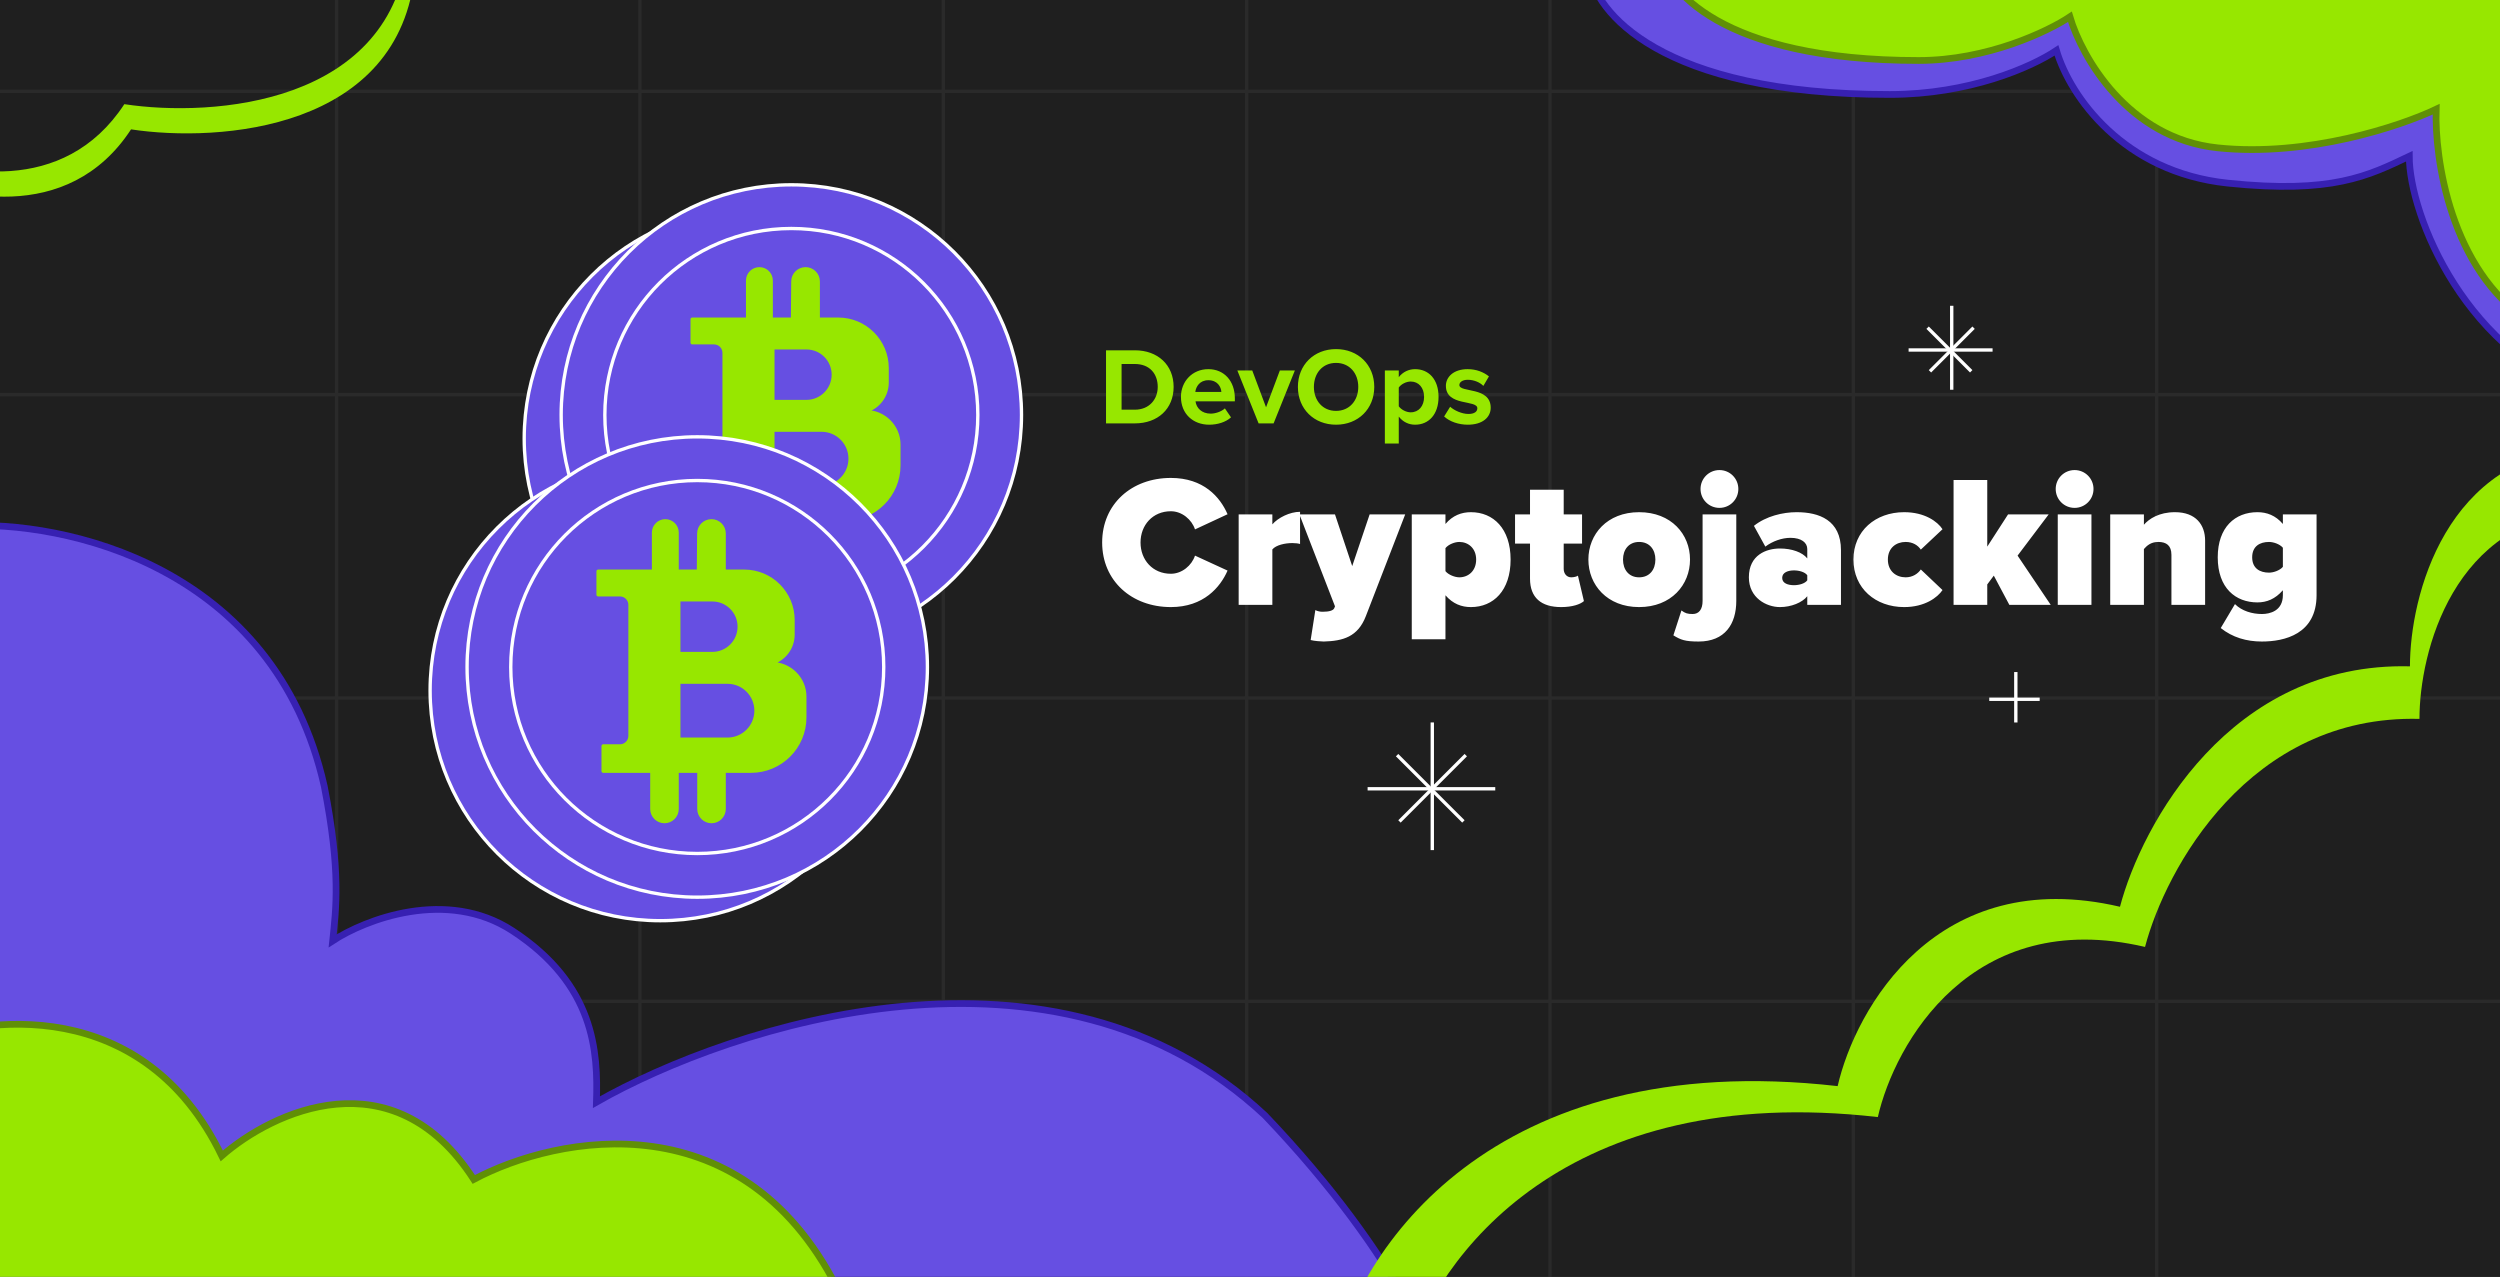 <svg width="372" height="190" viewBox="0 0 372 190" fill="none" xmlns="http://www.w3.org/2000/svg">
<rect x="0" y="0" width="372" height="190" fill="#333333" stroke="none"/>
<g clip-path="url(#clip0_1499_4863)">
<rect width="372" height="190" fill="#1F1F1F"/>
<g opacity="0.05">
<line x1="50.082" y1="-42" x2="50.082" y2="339.5" stroke="white" stroke-width="0.5"/>
<line x1="376" y1="13.582" x2="-5.5" y2="13.582" stroke="white" stroke-width="0.5"/>
<line x1="95.221" y1="-42" x2="95.221" y2="339.5" stroke="white" stroke-width="0.5"/>
<line x1="376" y1="58.722" x2="-5.5" y2="58.722" stroke="white" stroke-width="0.5"/>
<line x1="140.361" y1="-42" x2="140.361" y2="339.5" stroke="white" stroke-width="0.5"/>
<line x1="376" y1="103.86" x2="-5.5" y2="103.86" stroke="white" stroke-width="0.5"/>
<line x1="185.5" y1="-42" x2="185.5" y2="339.5" stroke="white" stroke-width="0.5"/>
<line x1="376" y1="149" x2="-5.5" y2="149" stroke="white" stroke-width="0.5"/>
<line x1="230.639" y1="-42" x2="230.639" y2="339.5" stroke="white" stroke-width="0.5"/>
<line x1="275.779" y1="-42" x2="275.779" y2="339.5" stroke="white" stroke-width="0.5"/>
<line x1="320.918" y1="-42" x2="320.918" y2="339.5" stroke="white" stroke-width="0.5"/>
</g>
<circle cx="112.25" cy="65.25" r="34.25" fill="#664FE2" stroke="white" stroke-width="0.5"/>
<circle cx="117.75" cy="61.75" r="34.25" fill="#664FE2" stroke="white" stroke-width="0.5"/>
<circle cx="117.75" cy="61.75" r="27.75" fill="#664FE2" stroke="white" stroke-width="0.5"/>
<path fill-rule="evenodd" clip-rule="evenodd" d="M103 47.5V51H106.25C107.078 51 107.75 51.672 107.75 52.5V72C107.75 72.828 107.078 73.5 106.25 73.5H103.75V77.25H111V82.875C111 83.91 111.839 84.75 112.875 84.75C113.911 84.75 114.75 83.91 114.75 82.875V77.25H118V82.875C118 83.91 118.839 84.75 119.875 84.75C120.911 84.75 121.75 83.91 121.75 82.875V77.25H125.75C130.168 77.25 133.75 73.668 133.75 69.25V66.15C133.75 63.444 131.523 61.25 128.817 61.25C128.766 61.25 128.753 61.178 128.803 61.163C130.695 60.623 132 58.893 132 56.925V54.768C132 50.754 128.746 47.5 124.732 47.5H121.75V41.883C121.75 40.843 120.907 40 119.867 40C118.833 40 117.993 40.833 117.983 41.867L117.933 47.5H114.75V41.75C114.75 40.783 113.966 40 113 40C112.034 40 111.25 40.783 111.25 41.75V47.5H103ZM115 59.75V51.75H120C122.209 51.75 124 53.541 124 55.75C124 57.959 122.209 59.75 120 59.75H115ZM115 72.5V64H122.25C124.597 64 126.5 65.903 126.5 68.25C126.5 70.597 124.597 72.5 122.25 72.5H115Z" fill="#97E700"/>
<path d="M115 51.75V51.5H114.75V51.75H115ZM115 59.75H114.75V60H115V59.75ZM115 64V63.75H114.75V64H115ZM115 72.5H114.75V72.75H115V72.5ZM103 47.5V47.25C102.862 47.25 102.75 47.362 102.75 47.5H103ZM103 51H102.75C102.75 51.138 102.862 51.25 103 51.25V51ZM103.75 73.5V73.25C103.612 73.25 103.5 73.362 103.5 73.5H103.75ZM103.75 77.25H103.5C103.5 77.388 103.612 77.5 103.75 77.5V77.25ZM111 77.25H111.25C111.25 77.112 111.138 77 111 77V77.25ZM114.75 77.25V77C114.612 77 114.5 77.112 114.5 77.25H114.75ZM118 77.25H118.25C118.25 77.112 118.138 77 118 77V77.25ZM121.75 77.25V77C121.612 77 121.5 77.112 121.5 77.25H121.75ZM121.75 47.5H121.5C121.5 47.638 121.612 47.75 121.75 47.75V47.5ZM117.983 41.867L117.733 41.864V41.864L117.983 41.867ZM117.933 47.5V47.75C118.07 47.75 118.182 47.639 118.183 47.502L117.933 47.5ZM114.75 47.5H114.5C114.5 47.638 114.612 47.75 114.75 47.75V47.5ZM111.25 47.5V47.75C111.388 47.75 111.5 47.638 111.5 47.5H111.25ZM128.803 61.163L128.734 60.923L128.734 60.923L128.803 61.163ZM115 51.75H114.75V59.75H115H115.25V51.75H115ZM115 59.75V60H120V59.75V59.5H115V59.75ZM120 51.75V51.5H115V51.75V52H120V51.75ZM124 55.75H124.25C124.25 53.403 122.347 51.5 120 51.5V51.75V52C122.071 52 123.75 53.679 123.75 55.75H124ZM120 59.75V60C122.347 60 124.25 58.097 124.25 55.75H124H123.75C123.75 57.821 122.071 59.5 120 59.5V59.75ZM115 64H114.75V72.5H115H115.25V64H115ZM115 72.5V72.75H122.25V72.5V72.25H115V72.5ZM122.25 64V63.75H115V64V64.25H122.25V64ZM126.5 68.25H126.75C126.75 65.765 124.735 63.75 122.25 63.75V64V64.25C124.459 64.25 126.25 66.041 126.25 68.25H126.5ZM122.25 72.5V72.75C124.735 72.75 126.75 70.735 126.75 68.25H126.5H126.25C126.25 70.459 124.459 72.25 122.25 72.25V72.5ZM103 47.5H102.75V51H103H103.25V47.5H103ZM103 51V51.25H106.25V51V50.75H103V51ZM107.75 52.5H107.5V72H107.75H108V52.5H107.75ZM106.25 73.5V73.25H103.75V73.5V73.75H106.25V73.5ZM103.75 73.5H103.5V77.25H103.75H104V73.5H103.75ZM103.75 77.25V77.5H111V77.25V77H103.75V77.25ZM111 77.25H110.75V82.875H111H111.25V77.25H111ZM114.75 82.875H115V77.25H114.75H114.5V82.875H114.75ZM114.75 77.25V77.5H118V77.25V77H114.75V77.25ZM118 77.25H117.75V82.875H118H118.25V77.25H118ZM121.75 82.875H122V77.25H121.75H121.5V82.875H121.75ZM121.75 77.25V77.5H125.75V77.25V77H121.75V77.25ZM133.75 69.25H134V66.15H133.75H133.5V69.25H133.75ZM132 56.925H132.25V54.768H132H131.75V56.925H132ZM124.732 47.5V47.25H121.75V47.5V47.75H124.732V47.5ZM121.75 47.5H122V41.883H121.75H121.5V47.5H121.75ZM117.983 41.867L117.733 41.864L117.683 47.498L117.933 47.5L118.183 47.502L118.233 41.869L117.983 41.867ZM117.933 47.5V47.25H114.75V47.5V47.75H117.933V47.5ZM114.75 47.5H115V41.75H114.75H114.5V47.5H114.75ZM111.25 41.75H111V47.5H111.25H111.5V41.75H111.25ZM111.25 47.5V47.25H103V47.5V47.75H111.25V47.5ZM114.75 41.75H115C115 40.645 114.105 39.75 113 39.75V40V40.25C113.828 40.25 114.5 40.922 114.5 41.75H114.75ZM119.867 40V39.75C118.696 39.75 117.744 40.694 117.733 41.864L117.983 41.867L118.233 41.869C118.241 40.972 118.97 40.25 119.867 40.25V40ZM121.75 41.883H122C122 40.705 121.045 39.75 119.867 39.75V40V40.25C120.769 40.25 121.5 40.981 121.5 41.883H121.75ZM128.803 61.163L128.871 61.404C130.871 60.833 132.25 59.005 132.25 56.925H132H131.75C131.75 58.781 130.519 60.413 128.734 60.923L128.803 61.163ZM128.817 61.25V61C128.932 61 129.005 61.09 129.019 61.171C129.025 61.211 129.021 61.26 128.994 61.306C128.966 61.356 128.92 61.39 128.871 61.404L128.803 61.163L128.734 60.923C128.567 60.971 128.505 61.13 128.526 61.253C128.546 61.374 128.65 61.5 128.817 61.5V61.25ZM133.75 66.15H134C134 63.304 131.659 61 128.817 61V61.25V61.5C131.387 61.5 133.5 63.584 133.5 66.15H133.75ZM119.875 84.75V85C121.049 85 122 84.049 122 82.875H121.75H121.5C121.5 83.772 120.772 84.5 119.875 84.5V84.75ZM118 82.875H117.75C117.75 84.049 118.701 85 119.875 85V84.75V84.5C118.978 84.5 118.25 83.772 118.25 82.875H118ZM112.875 84.75V85C114.049 85 115 84.049 115 82.875H114.75H114.5C114.5 83.772 113.772 84.5 112.875 84.5V84.75ZM125.75 77.25V77.5C130.306 77.5 134 73.806 134 69.25H133.75H133.5C133.5 73.53 130.03 77 125.75 77V77.25ZM107.75 72H107.5C107.5 72.69 106.94 73.25 106.25 73.25V73.5V73.75C107.216 73.75 108 72.966 108 72H107.75ZM132 54.768H132.25C132.25 50.616 128.884 47.25 124.732 47.25V47.5V47.75C128.608 47.75 131.75 50.892 131.75 54.768H132ZM111 82.875H110.75C110.75 84.049 111.701 85 112.875 85V84.75V84.5C111.978 84.5 111.25 83.772 111.25 82.875H111ZM113 40V39.75C111.895 39.75 111 40.645 111 41.75H111.25H111.5C111.5 40.922 112.172 40.25 113 40.25V40ZM106.25 51V51.25C106.94 51.25 107.5 51.81 107.5 52.5H107.75H108C108 51.533 107.216 50.75 106.25 50.75V51Z" fill="#97E700"/>
<path d="M386.5 59C367 53.25 358.5 32 358.5 23.25C352.407 26.149 347.051 28.874 331.5 27.25C315.949 25.626 308.031 14.362 306 7.5C302.228 10.013 293.018 14.057 281.181 14.057C247.061 14.057 237.177 1.686 236.5 -4.5H386.5V59Z" fill="#664FE2" stroke="#3720B2"/>
<path d="M48.25 117C40.85 84 9.333 77.416 -5.5 78.25V210H215.75C215.083 204.25 208.65 187.4 188.25 166C157.05 136.8 108.917 152.5 88.75 164C89 156.5 88.5 146.5 76.25 138.5C66.45 132.1 54.333 136.833 49.5 140C50 135.25 50.75 129.75 48.25 117Z" fill="#664FE2" stroke="#3720B2"/>
<path d="M33 172C21.4 148 -2.5 151 -13 155.5V200.75H125.25V193C111.05 163.2 82.833 168.917 70.5 175.5C58.5 156.9 40.5 165.417 33 172Z" fill="#97E700" stroke="#608F06"/>
<path d="M19.5 19.25C10.1 33.65 -7.083 29.417 -14.5 25.5V22.251C-6.633 25.994 9.501 29.286 18.5 15.5C31.667 17.5 58.55 15.6 60.75 -8V-13.75H61.75V-4.25C59.55 19.35 32.667 21.25 19.5 19.25Z" fill="#97E700"/>
<path d="M376.25 47.75C364.65 40.15 362.25 23.583 362.5 16.25C357.25 18.75 343.4 23.4 330 22C316.6 20.6 309.75 8.417 308 2.5C304.75 4.667 295.7 9 285.5 9C256.1 9 247.583 -1.667 247 -7H376.25V47.75Z" fill="#97E700" stroke="#608F06"/>
<path d="M174.223 90.334C168.402 90.334 164.001 86.435 164.001 80.725C164.001 74.988 168.402 71.116 174.223 71.116C179.097 71.116 181.548 73.957 182.662 76.519L177.816 78.775C177.343 77.327 175.894 76.074 174.223 76.074C171.521 76.074 169.711 78.135 169.711 80.725C169.711 83.316 171.521 85.376 174.223 85.376C175.894 85.376 177.343 84.123 177.816 82.675L182.662 84.903C181.576 87.382 179.097 90.334 174.223 90.334ZM189.326 90H184.313V76.547H189.326V78.023C190.162 77.049 191.917 76.157 193.449 76.157V80.948C193.198 80.865 192.78 80.809 192.307 80.809C191.248 80.809 189.883 81.087 189.326 81.756V90ZM195.026 95.236L195.723 90.78C196.029 90.947 196.447 91.031 196.781 91.031C197.756 91.031 198.369 90.863 198.536 90.501L198.647 90.223L193.355 76.547H198.647L201.21 84.235L203.8 76.547H209.092L203.243 91.671C202.045 94.791 199.817 95.376 196.976 95.459C196.614 95.459 195.5 95.376 195.026 95.236ZM218.872 90.334C217.48 90.334 216.198 89.861 215.084 88.579V95.125H210.071V76.547H215.084V77.968C216.171 76.687 217.48 76.213 218.872 76.213C222.215 76.213 224.777 78.664 224.777 83.26C224.777 87.883 222.215 90.334 218.872 90.334ZM217.145 85.906C218.482 85.906 219.652 84.959 219.652 83.26C219.652 81.589 218.482 80.642 217.145 80.642C216.505 80.642 215.558 80.976 215.084 81.561V84.987C215.53 85.544 216.505 85.906 217.145 85.906ZM232.289 90.334C229.309 90.334 227.666 88.914 227.666 86.101V80.892H225.438V76.547H227.666V72.871H232.679V76.547H235.409V80.892H232.679V84.652C232.679 85.349 233.125 85.906 233.793 85.906C234.239 85.906 234.685 85.766 234.796 85.655L235.687 89.443C235.158 89.916 233.988 90.334 232.289 90.334ZM243.899 90.334C239.137 90.334 236.351 87.02 236.351 83.26C236.351 79.5 239.137 76.213 243.899 76.213C248.69 76.213 251.475 79.5 251.475 83.26C251.475 87.02 248.69 90.334 243.899 90.334ZM243.899 85.906C245.459 85.906 246.322 84.764 246.322 83.26C246.322 81.784 245.459 80.642 243.899 80.642C242.367 80.642 241.504 81.784 241.504 83.26C241.504 84.764 242.367 85.906 243.899 85.906ZM255.852 75.573C254.292 75.573 253.039 74.319 253.039 72.759C253.039 71.2 254.292 69.946 255.852 69.946C257.412 69.946 258.665 71.2 258.665 72.759C258.665 74.319 257.412 75.573 255.852 75.573ZM252.76 95.459C250.727 95.459 250.087 95.208 249 94.54L250.198 90.836C250.755 91.253 251.089 91.365 251.869 91.365C252.788 91.365 253.345 90.696 253.345 89.415V76.547H258.359V89.415C258.359 92.869 256.66 95.459 252.76 95.459ZM273.936 90H268.922V88.719C268.17 89.666 266.527 90.334 264.856 90.334C262.851 90.334 260.232 88.969 260.232 85.906C260.232 82.563 262.851 81.617 264.856 81.617C266.611 81.617 268.198 82.174 268.922 83.093V81.7C268.922 80.753 268.059 80.029 266.416 80.029C265.162 80.029 263.742 80.53 262.683 81.338L260.984 78.246C262.795 76.798 265.302 76.213 267.335 76.213C270.677 76.213 273.936 77.383 273.936 81.867V90ZM266.945 87.076C267.725 87.076 268.588 86.825 268.922 86.351V85.599C268.588 85.126 267.725 84.875 266.945 84.875C266.109 84.875 265.19 85.154 265.19 85.989C265.19 86.825 266.109 87.076 266.945 87.076ZM283.339 90.334C279.077 90.334 275.791 87.549 275.791 83.26C275.791 78.998 279.077 76.213 283.339 76.213C286.402 76.213 288.296 77.606 289.048 78.748L285.817 81.784C285.4 81.143 284.62 80.642 283.561 80.642C282.141 80.642 280.915 81.533 280.915 83.26C280.915 84.987 282.141 85.906 283.561 85.906C284.62 85.906 285.4 85.349 285.817 84.736L289.048 87.8C288.296 88.914 286.402 90.334 283.339 90.334ZM305.146 90H298.99L296.678 85.655L295.704 86.964V90H290.69V71.422H295.704V81.338L298.795 76.547H304.839L300.216 82.675L305.146 90ZM308.701 75.573C307.141 75.573 305.888 74.319 305.888 72.759C305.888 71.2 307.141 69.946 308.701 69.946C310.26 69.946 311.514 71.2 311.514 72.759C311.514 74.319 310.26 75.573 308.701 75.573ZM311.207 90H306.194V76.547H311.207V90ZM328.121 90H323.108V82.563C323.108 81.171 322.356 80.642 321.158 80.642C320.016 80.642 319.431 81.227 319.014 81.7V90H314V76.547H319.014V78.079C319.793 77.188 321.27 76.213 323.637 76.213C326.757 76.213 328.121 78.107 328.121 80.447V90ZM336.572 95.459C334.261 95.459 332.199 94.846 330.445 93.454L332.562 89.889C333.592 90.919 335.124 91.365 336.572 91.365C337.742 91.365 339.692 90.919 339.692 88.552V87.828C338.55 89.137 337.296 89.638 335.904 89.638C332.673 89.638 329.999 87.521 329.999 82.925C329.999 78.441 332.589 76.213 335.904 76.213C337.296 76.213 338.605 76.687 339.692 77.968V76.547H344.705V88.552C344.705 94.373 339.915 95.459 336.572 95.459ZM337.631 85.209C338.271 85.209 339.218 84.903 339.692 84.346V81.505C339.218 80.948 338.271 80.642 337.631 80.642C336.266 80.642 335.124 81.282 335.124 82.925C335.124 84.569 336.266 85.209 337.631 85.209Z" fill="white"/>
<path d="M168.864 63H164.576V52.125H168.864C172.271 52.125 174.635 54.294 174.635 57.571C174.635 60.848 172.271 63 168.864 63ZM168.864 60.962C171.016 60.962 172.271 59.413 172.271 57.571C172.271 55.647 171.098 54.163 168.864 54.163H166.891V60.962H168.864ZM179.931 63.196C177.534 63.196 175.724 61.582 175.724 59.054C175.724 56.772 177.403 54.93 179.8 54.93C182.148 54.93 183.746 56.69 183.746 59.266V59.723H177.893C178.023 60.718 178.822 61.549 180.159 61.549C180.827 61.549 181.757 61.255 182.262 60.766L183.175 62.103C182.392 62.821 181.153 63.196 179.931 63.196ZM181.74 58.321C181.691 57.571 181.17 56.576 179.8 56.576C178.512 56.576 177.958 57.538 177.86 58.321H181.74ZM189.513 63H187.279L184.116 55.125H186.334L188.388 60.603L190.442 55.125H192.676L189.513 63ZM198.801 63.196C195.524 63.196 193.127 60.848 193.127 57.571C193.127 54.294 195.524 51.946 198.801 51.946C202.094 51.946 204.491 54.294 204.491 57.571C204.491 60.848 202.094 63.196 198.801 63.196ZM198.801 61.141C200.806 61.141 202.111 59.593 202.111 57.571C202.111 55.533 200.806 54 198.801 54C196.796 54 195.508 55.533 195.508 57.571C195.508 59.593 196.796 61.141 198.801 61.141ZM210.567 63.196C209.637 63.196 208.773 62.804 208.137 61.989V66H206.067V55.125H208.137V56.12C208.741 55.353 209.605 54.93 210.567 54.93C212.588 54.93 214.056 56.43 214.056 59.054C214.056 61.679 212.588 63.196 210.567 63.196ZM209.914 61.353C211.105 61.353 211.903 60.424 211.903 59.054C211.903 57.701 211.105 56.772 209.914 56.772C209.246 56.772 208.48 57.163 208.137 57.669V60.457C208.48 60.946 209.246 61.353 209.914 61.353ZM218.409 63.196C217.039 63.196 215.719 62.739 214.887 61.973L215.784 60.522C216.355 61.06 217.528 61.598 218.507 61.598C219.403 61.598 219.827 61.239 219.827 60.75C219.827 59.446 215.148 60.505 215.148 57.408C215.148 56.087 216.306 54.93 218.376 54.93C219.713 54.93 220.773 55.386 221.555 56.006L220.724 57.424C220.251 56.919 219.354 56.511 218.392 56.511C217.643 56.511 217.153 56.853 217.153 57.294C217.153 58.468 221.816 57.489 221.816 60.669C221.816 62.103 220.593 63.196 218.409 63.196Z" fill="#97E700"/>
<path d="M279.422 166.219C281.93 155.267 293.392 134.871 319.182 140.904C322.227 129.323 334.656 106.324 360.016 106.971C360.016 97.096 365.013 77.077 385 76V66.5C363.88 67.636 358.6 88.741 358.6 99.151C331.803 98.47 318.67 122.717 315.453 134.926C288.202 128.566 276.09 150.068 273.441 161.615C221.663 155.709 201.906 186.411 198.5 202.5H209.135C213.761 186.789 232.983 160.91 279.422 166.219Z" fill="#97E700"/>
<circle cx="98.25" cy="102.75" r="34.25" fill="#664FE2" stroke="white" stroke-width="0.5"/>
<circle cx="103.75" cy="99.25" r="34.25" fill="#664FE2" stroke="white" stroke-width="0.5"/>
<circle cx="103.75" cy="99.25" r="27.75" fill="#664FE2" stroke="white" stroke-width="0.5"/>
<path fill-rule="evenodd" clip-rule="evenodd" d="M89 85V88.5H92.25C93.078 88.5 93.75 89.172 93.75 90V109.5C93.75 110.328 93.078 111 92.25 111H89.75V114.75H97V120.375C97 121.411 97.84 122.25 98.875 122.25C99.91 122.25 100.75 121.411 100.75 120.375V114.75H104V120.375C104 121.411 104.839 122.25 105.875 122.25C106.911 122.25 107.75 121.411 107.75 120.375V114.75H111.75C116.168 114.75 119.75 111.168 119.75 106.75V103.65C119.75 100.944 117.523 98.75 114.817 98.75C114.766 98.75 114.753 98.678 114.803 98.663C116.695 98.123 118 96.393 118 94.425V92.268C118 88.254 114.746 85 110.732 85H107.75V79.383C107.75 78.343 106.907 77.5 105.867 77.5C104.833 77.5 103.993 78.333 103.983 79.367L103.933 85H100.75V79.25C100.75 78.284 99.966 77.5 99 77.5C98.034 77.5 97.25 78.284 97.25 79.25V85H89ZM101 97.25V89.25H106C108.209 89.25 110 91.041 110 93.25C110 95.459 108.209 97.25 106 97.25H101ZM101 110V101.5H108.25C110.597 101.5 112.5 103.403 112.5 105.75C112.5 108.097 110.597 110 108.25 110H101Z" fill="#97E700"/>
<path d="M101 89.25V89H100.75V89.25H101ZM101 97.25H100.75V97.5H101V97.25ZM101 101.5V101.25H100.75V101.5H101ZM101 110H100.75V110.25H101V110ZM89 85V84.75C88.862 84.75 88.75 84.862 88.75 85H89ZM89 88.5H88.75C88.75 88.638 88.862 88.75 89 88.75V88.5ZM89.75 111V110.75C89.612 110.75 89.5 110.862 89.5 111H89.75ZM89.75 114.75H89.5C89.5 114.888 89.612 115 89.75 115V114.75ZM97 114.75H97.25C97.25 114.612 97.138 114.5 97 114.5V114.75ZM100.75 114.75V114.5C100.612 114.5 100.5 114.612 100.5 114.75H100.75ZM104 114.75H104.25C104.25 114.612 104.138 114.5 104 114.5V114.75ZM107.75 114.75V114.5C107.612 114.5 107.5 114.612 107.5 114.75H107.75ZM107.75 85H107.5C107.5 85.138 107.612 85.25 107.75 85.25V85ZM103.983 79.367L103.733 79.364V79.364L103.983 79.367ZM103.933 85V85.25C104.07 85.25 104.182 85.139 104.183 85.002L103.933 85ZM100.75 85H100.5C100.5 85.138 100.612 85.25 100.75 85.25V85ZM97.25 85V85.25C97.388 85.25 97.5 85.138 97.5 85H97.25ZM114.803 98.663L114.734 98.423L114.734 98.423L114.803 98.663ZM101 89.25H100.75V97.25H101H101.25V89.25H101ZM101 97.25V97.5H106V97.25V97H101V97.25ZM106 89.25V89H101V89.25V89.5H106V89.25ZM110 93.25H110.25C110.25 90.903 108.347 89 106 89V89.25V89.5C108.071 89.5 109.75 91.179 109.75 93.25H110ZM106 97.25V97.5C108.347 97.5 110.25 95.597 110.25 93.25H110H109.75C109.75 95.321 108.071 97 106 97V97.25ZM101 101.5H100.75V110H101H101.25V101.5H101ZM101 110V110.25H108.25V110V109.75H101V110ZM108.25 101.5V101.25H101V101.5V101.75H108.25V101.5ZM112.5 105.75H112.75C112.75 103.265 110.735 101.25 108.25 101.25V101.5V101.75C110.459 101.75 112.25 103.541 112.25 105.75H112.5ZM108.25 110V110.25C110.735 110.25 112.75 108.235 112.75 105.75H112.5H112.25C112.25 107.959 110.459 109.75 108.25 109.75V110ZM89 85H88.75V88.5H89H89.25V85H89ZM89 88.5V88.75H92.25V88.5V88.25H89V88.5ZM93.75 90H93.5V109.5H93.75H94V90H93.75ZM92.25 111V110.75H89.75V111V111.25H92.25V111ZM89.75 111H89.5V114.75H89.75H90V111H89.75ZM89.75 114.75V115H97V114.75V114.5H89.75V114.75ZM97 114.75H96.75V120.375H97H97.25V114.75H97ZM100.75 120.375H101V114.75H100.75H100.5V120.375H100.75ZM100.75 114.75V115H104V114.75V114.5H100.75V114.75ZM104 114.75H103.75V120.375H104H104.25V114.75H104ZM107.75 120.375H108V114.75H107.75H107.5V120.375H107.75ZM107.75 114.75V115H111.75V114.75V114.5H107.75V114.75ZM119.75 106.75H120V103.65H119.75H119.5V106.75H119.75ZM118 94.425H118.25V92.268H118H117.75V94.425H118ZM110.732 85V84.75H107.75V85V85.25H110.732V85ZM107.75 85H108V79.383H107.75H107.5V85H107.75ZM103.983 79.367L103.733 79.364L103.683 84.998L103.933 85L104.183 85.002L104.233 79.369L103.983 79.367ZM103.933 85V84.75H100.75V85V85.25H103.933V85ZM100.75 85H101V79.25H100.75H100.5V85H100.75ZM97.25 79.25H97V85H97.25H97.5V79.25H97.25ZM97.25 85V84.75H89V85V85.25H97.25V85ZM100.75 79.25H101C101 78.145 100.105 77.25 99 77.25V77.5V77.75C99.828 77.75 100.5 78.422 100.5 79.25H100.75ZM105.867 77.5V77.25C104.696 77.25 103.744 78.194 103.733 79.364L103.983 79.367L104.233 79.369C104.241 78.472 104.97 77.75 105.867 77.75V77.5ZM107.75 79.383H108C108 78.205 107.045 77.25 105.867 77.25V77.5V77.75C106.769 77.75 107.5 78.481 107.5 79.383H107.75ZM114.803 98.663L114.871 98.904C116.871 98.332 118.25 96.505 118.25 94.425H118H117.75C117.75 96.281 116.519 97.913 114.734 98.423L114.803 98.663ZM114.817 98.75V98.5C114.932 98.5 115.005 98.59 115.019 98.671C115.025 98.711 115.021 98.76 114.994 98.806C114.966 98.856 114.92 98.89 114.871 98.904L114.803 98.663L114.734 98.423C114.567 98.471 114.505 98.63 114.526 98.753C114.546 98.874 114.65 99 114.817 99V98.75ZM119.75 103.65H120C120 100.804 117.659 98.5 114.817 98.5V98.75V99C117.387 99 119.5 101.084 119.5 103.65H119.75ZM105.875 122.25V122.5C107.049 122.5 108 121.549 108 120.375H107.75H107.5C107.5 121.272 106.772 122 105.875 122V122.25ZM104 120.375H103.75C103.75 121.549 104.701 122.5 105.875 122.5V122.25V122C104.978 122 104.25 121.272 104.25 120.375H104ZM98.875 122.25V122.5C100.049 122.5 101 121.549 101 120.375H100.75H100.5C100.5 121.272 99.772 122 98.875 122V122.25ZM111.75 114.75V115C116.306 115 120 111.306 120 106.75H119.75H119.5C119.5 111.03 116.03 114.5 111.75 114.5V114.75ZM93.75 109.5H93.5C93.5 110.19 92.94 110.75 92.25 110.75V111V111.25C93.216 111.25 94 110.466 94 109.5H93.75ZM118 92.268H118.25C118.25 88.116 114.884 84.75 110.732 84.75V85V85.25C114.608 85.25 117.75 88.392 117.75 92.268H118ZM97 120.375H96.75C96.75 121.549 97.701 122.5 98.875 122.5V122.25V122C97.978 122 97.25 121.272 97.25 120.375H97ZM99 77.5V77.25C97.895 77.25 97 78.145 97 79.25H97.25H97.5C97.5 78.422 98.172 77.75 99 77.75V77.5ZM92.25 88.5V88.75C92.94 88.75 93.5 89.31 93.5 90H93.75H94C94 89.034 93.216 88.25 92.25 88.25V88.5Z" fill="#97E700"/>
<line x1="213.124" y1="107.5" x2="213.124" y2="126.495" stroke="white" stroke-width="0.5"/>
<line x1="222.495" y1="117.371" x2="203.5" y2="117.371" stroke="white" stroke-width="0.5"/>
<line x1="217.754" y1="122.231" x2="207.886" y2="112.364" stroke="white" stroke-width="0.5"/>
<line y1="-0.25" x2="13.955" y2="-0.25" transform="matrix(0.707 -0.707 -0.707 -0.707 208.063 122.054)" stroke="white" stroke-width="0.5"/>
<line x1="290.416" y1="45.5" x2="290.416" y2="57.995" stroke="white" stroke-width="0.5"/>
<line x1="296.495" y1="52.079" x2="284" y2="52.079" stroke="white" stroke-width="0.5"/>
<line x1="293.316" y1="55.251" x2="286.825" y2="48.76" stroke="white" stroke-width="0.5"/>
<line y1="-0.25" x2="9.179" y2="-0.25" transform="matrix(0.707 -0.707 -0.707 -0.707 287.001 55.074)" stroke="white" stroke-width="0.5"/>
<line x1="299.954" y1="100" x2="299.954" y2="107.505" stroke="white" stroke-width="0.5"/>
<line x1="303.505" y1="104.051" x2="296" y2="104.051" stroke="white" stroke-width="0.5"/>
</g>
<defs>
<clipPath id="clip0_1499_4863">
<rect width="372" height="190" fill="white"/>
</clipPath>
</defs>
</svg>
